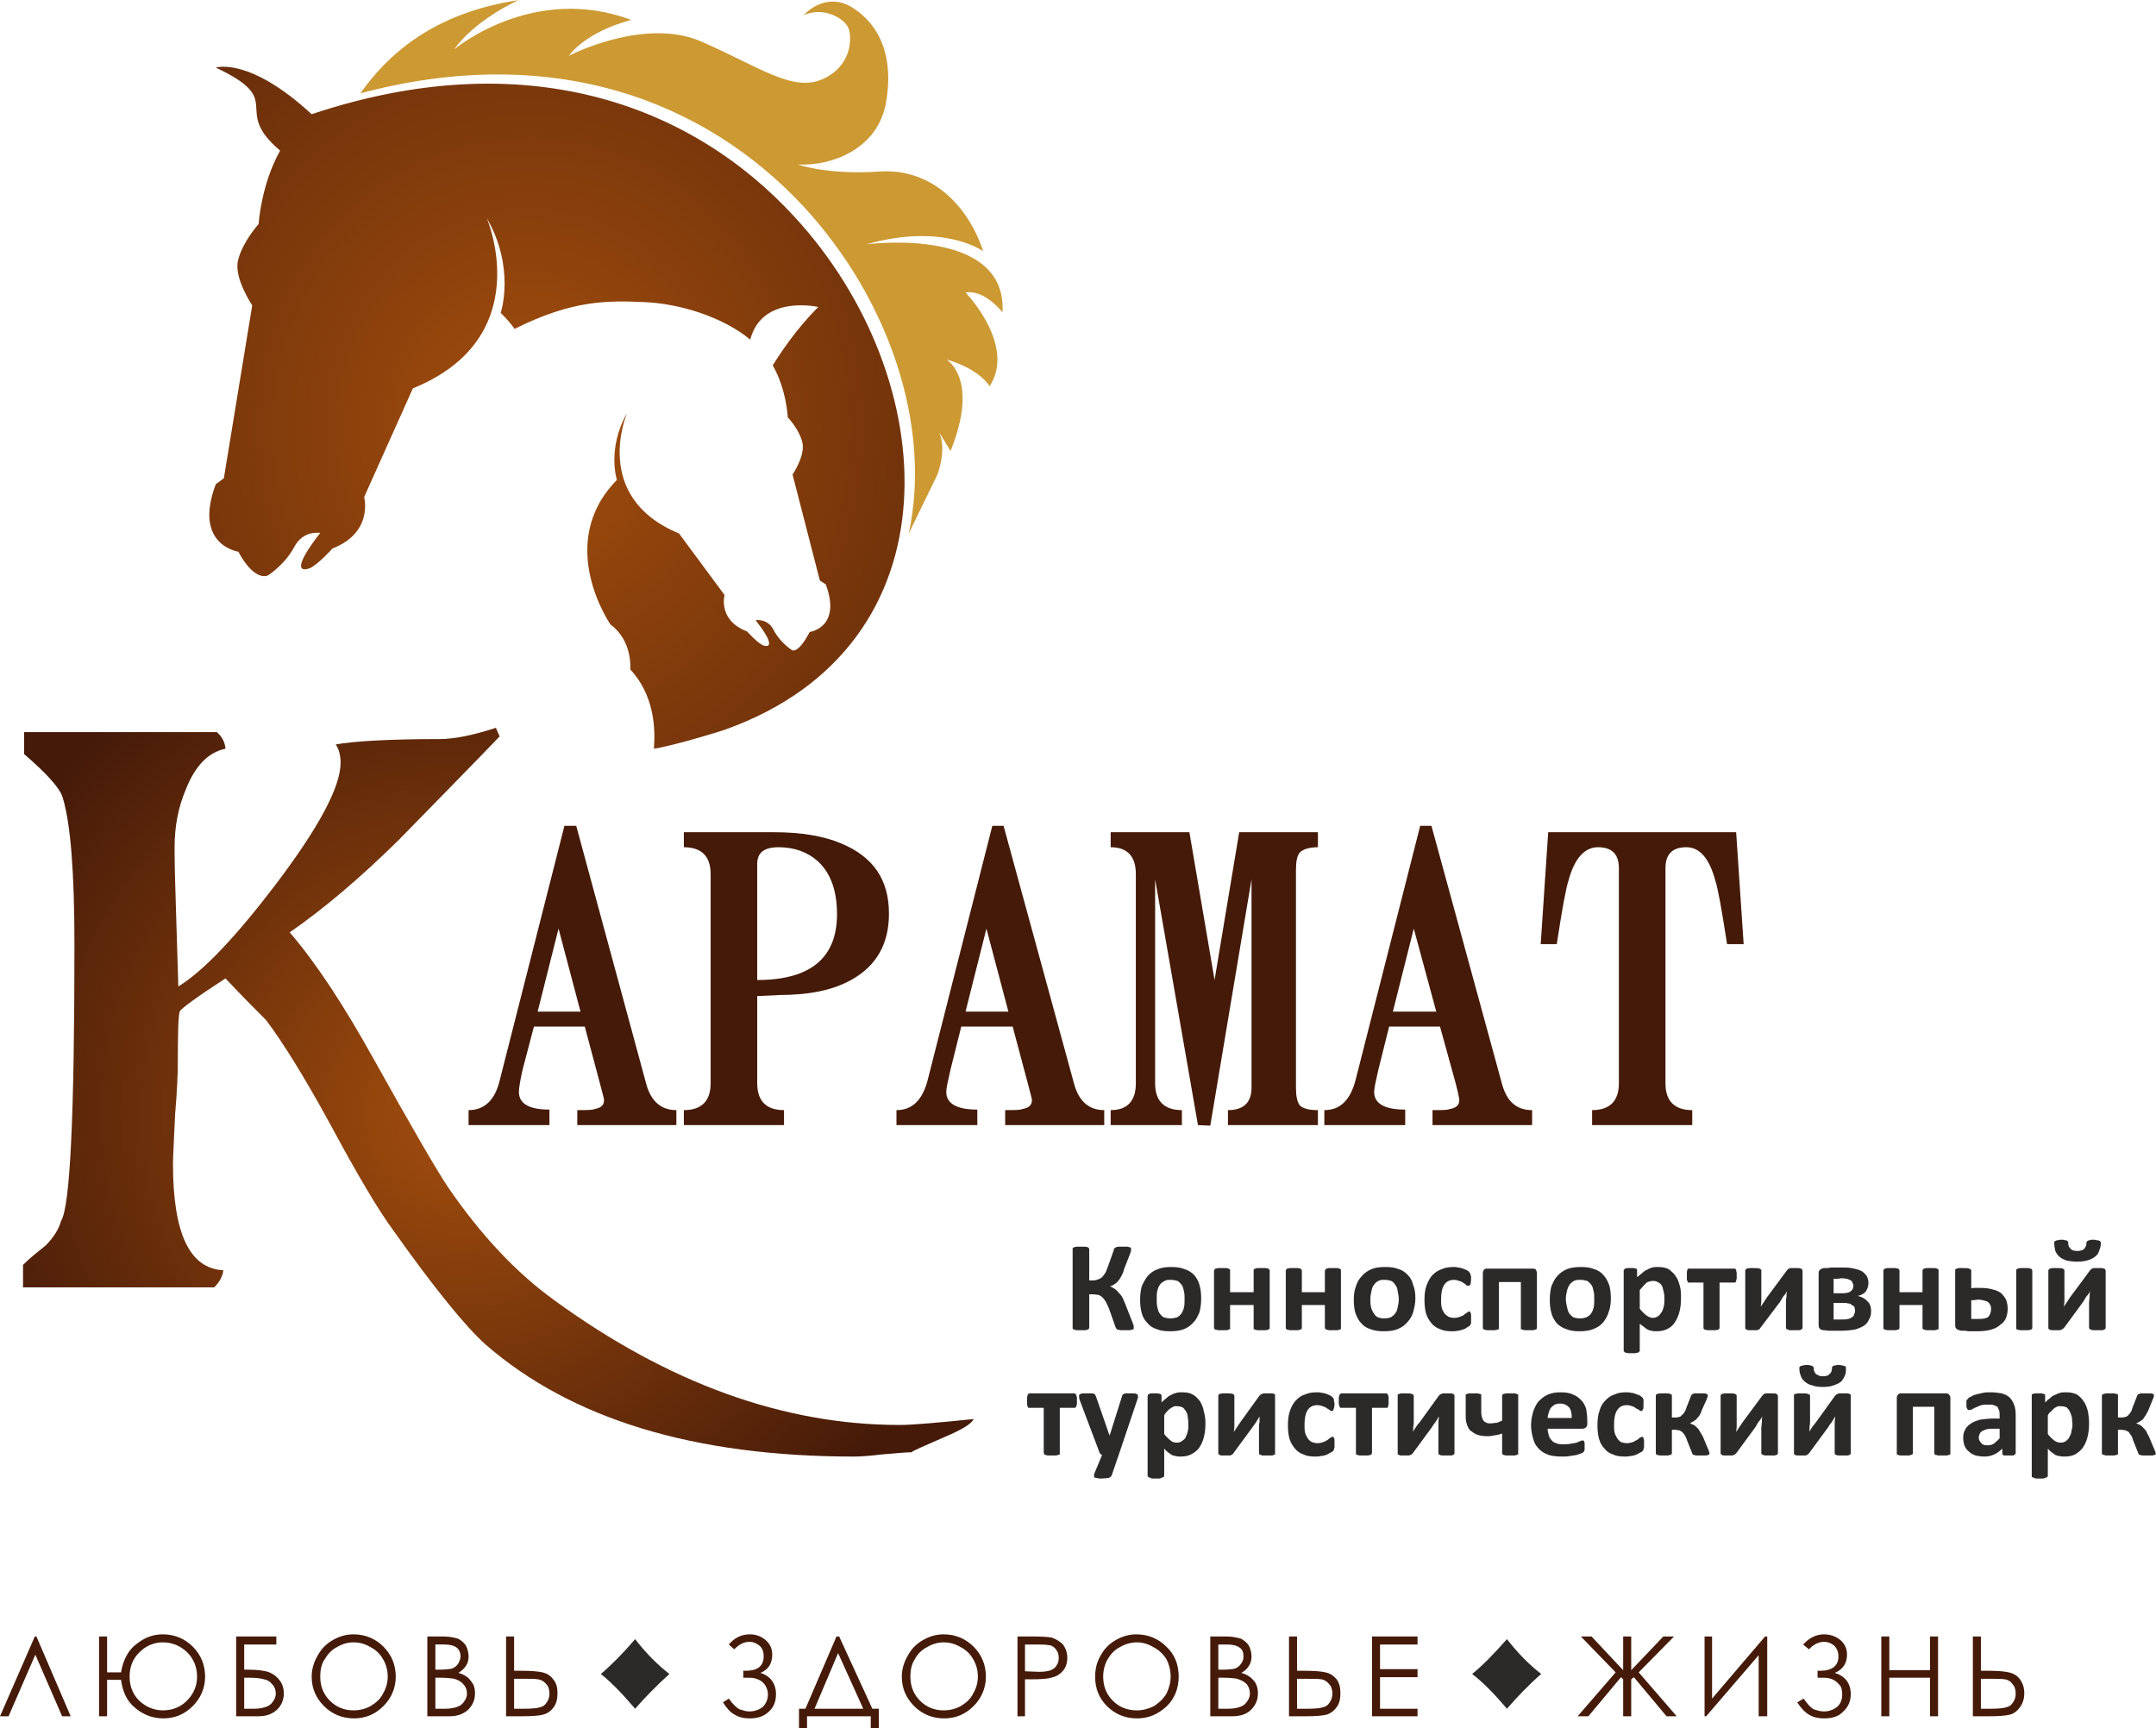 <?xml version="1.0" encoding="UTF-8"?> <svg xmlns="http://www.w3.org/2000/svg" xmlns:xlink="http://www.w3.org/1999/xlink" xml:space="preserve" width="65.305mm" height="52.354mm" version="1.1" style="shape-rendering:geometricPrecision; text-rendering:geometricPrecision; image-rendering:optimizeQuality; fill-rule:evenodd; clip-rule:evenodd" viewBox="0 0 4026 3227"> <defs> <style type="text/css"> .fil0 {fill:#2B2A29;fill-rule:nonzero} .fil5 {fill:#2B2A29;fill-rule:nonzero} .fil1 {fill:#451A09;fill-rule:nonzero} .fil4 {fill:#CC9933;fill-rule:nonzero} .fil2 {fill:url(#id0);fill-rule:nonzero} .fil3 {fill:url(#id1);fill-rule:nonzero} </style> <radialGradient id="id0" gradientUnits="userSpaceOnUse" gradientTransform="matrix(2.783 -1.426 1.426 2.783 -4498 -2484)" cx="859.584" cy="2080.35" r="314.935" fx="859.584" fy="2080.35"> <stop offset="0" style="stop-opacity:1; stop-color:#A34E0D"></stop> <stop offset="1" style="stop-opacity:1; stop-color:#451A09"></stop> </radialGradient> <radialGradient id="id1" gradientUnits="userSpaceOnUse" gradientTransform="matrix(5.357 -2.927 2.744 5.714 -6500 -876)" xlink:href="#id0" cx="988.219" cy="799.391" r="230.319" fx="988.219" fy="799.391"> </radialGradient> </defs> <g id="Слой_x0020_1">  <path class="fil0" d="M2011 2616c0,2 0,5 0,6 -1,2 -1,3 -1,4 -1,1 -1,2 -2,3 0,0 -1,0 -2,0l-27 0 0 84c0,1 0,2 0,3 -1,0 -2,1 -3,1 -1,0 -3,1 -4,1 -2,0 -5,0 -8,0 -3,0 -5,0 -7,0 -2,0 -3,-1 -5,-1 -1,0 -2,-1 -2,-1 0,-1 -1,-2 -1,-3l0 -84 -27 0c0,0 -1,0 -2,0 0,-1 -1,-2 -1,-3 -1,-1 -1,-2 -1,-4 0,-2 0,-4 0,-7 0,-2 0,-4 0,-6 0,-1 1,-3 1,-4 0,-1 1,-1 1,-2 1,0 2,-1 2,-1l84 0c1,0 2,1 2,1 1,1 1,1 2,2 0,1 0,3 1,4 0,2 0,4 0,7z"></path> <path id="1" class="fil0" d="M2089 2717l-13 38c-1,2 -3,4 -6,5 -3,0 -8,1 -14,1 -3,0 -6,0 -7,-1 -2,0 -4,0 -5,-1 -1,-1 -1,-1 -1,-2 0,-1 0,-2 0,-4l15 -36c-1,0 -2,-1 -3,-2 -1,-1 -2,-2 -2,-3l-37 -98c-1,-3 -1,-5 -1,-7 0,-1 0,-2 1,-3 1,-1 3,-1 5,-2 2,0 5,0 9,0 3,0 6,0 8,0 2,0 4,0 5,1 1,0 2,1 2,2 1,1 1,2 2,4l25 72 0 0 23 -73c1,-2 1,-4 2,-4 1,-1 2,-1 4,-2 2,0 5,0 9,0 4,0 6,0 9,0 2,1 4,1 5,2 1,1 1,2 1,4 0,1 0,3 -1,5l-35 104z"></path> <path id="2" class="fil0" d="M2251 2658c0,10 -1,18 -3,26 -2,8 -5,14 -9,20 -4,5 -9,9 -15,12 -6,3 -12,4 -20,4 -3,0 -6,0 -8,-1 -3,0 -5,-1 -8,-2 -2,-2 -5,-3 -7,-5 -2,-2 -5,-4 -7,-7l0 51c0,1 -1,1 -1,2 -1,1 -1,1 -3,1 -1,1 -2,1 -4,2 -2,0 -5,0 -8,0 -2,0 -5,0 -7,0 -2,-1 -3,-1 -4,-2 -2,0 -2,0 -3,-1 0,-1 -1,-1 -1,-2l0 -149c0,-1 1,-2 1,-3 0,0 1,-1 2,-1 1,0 2,-1 4,-1 2,0 4,0 6,0 3,0 5,0 6,0 2,0 3,1 4,1 1,0 2,1 2,1 1,1 1,2 1,3l0 12c3,-3 6,-6 9,-8 3,-3 6,-5 9,-6 3,-2 6,-3 10,-4 3,-1 7,-1 10,-1 8,0 15,1 20,4 6,3 10,8 14,13 3,5 6,12 7,19 2,7 3,14 3,22zm-32 3c0,-5 0,-9 -1,-14 0,-4 -1,-7 -3,-11 -2,-3 -4,-6 -7,-8 -2,-1 -6,-2 -10,-2 -2,0 -3,0 -5,0 -2,1 -4,2 -6,3 -2,2 -5,3 -7,6 -2,2 -4,4 -6,8l0 35c4,5 8,9 12,12 3,3 7,4 12,4 3,0 7,-1 9,-3 3,-2 6,-4 7,-7 2,-4 3,-7 4,-11 1,-4 1,-8 1,-12z"></path> <path id="3" class="fil0" d="M2381 2714c0,1 0,1 0,2 -1,0 -2,1 -3,1 -1,1 -2,1 -4,1 -2,0 -4,0 -7,0 -3,0 -6,0 -8,0 -2,0 -3,0 -4,-1 -2,0 -2,-1 -3,-1 -1,-1 -1,-1 -1,-2l0 -48c0,-3 0,-7 1,-10 0,-4 0,-7 0,-11 -2,3 -4,7 -6,10 -2,3 -4,6 -7,10l-36 49c0,1 -1,1 -2,2 0,0 -1,1 -2,1 -1,1 -2,1 -4,1 -1,0 -3,0 -6,0 -3,0 -5,0 -7,0 -2,0 -3,0 -4,-1 -1,0 -2,-1 -2,-1 -1,-1 -1,-2 -1,-2l0 -108c0,0 0,-1 1,-2 0,0 1,-1 2,-1 1,0 3,-1 5,-1 1,0 4,0 7,0 5,0 9,0 12,1 2,1 3,2 3,3l0 48c0,3 0,7 0,10 0,4 -1,7 -1,10 2,-3 4,-6 6,-9 2,-3 4,-6 6,-9l36 -50c1,0 2,-1 2,-2 1,0 2,-1 3,-1 1,-1 3,-1 4,-1 2,0 4,0 6,0 3,0 5,0 7,0 2,0 3,0 5,1 1,0 1,1 2,1 0,1 0,2 0,3l0 107z"></path> <path id="4" class="fil0" d="M2492 2696c0,2 0,4 0,6 0,1 0,2 -1,3 0,1 0,2 0,3 -1,0 -1,1 -2,2 -1,1 -3,2 -5,3 -2,1 -5,3 -8,4 -3,1 -6,2 -10,2 -3,1 -7,1 -10,1 -9,0 -16,-1 -22,-4 -6,-2 -12,-6 -16,-11 -4,-5 -8,-11 -10,-18 -2,-7 -3,-16 -3,-25 0,-11 1,-20 4,-28 3,-8 6,-14 11,-19 5,-5 10,-9 17,-11 7,-3 14,-4 22,-4 3,0 6,0 9,1 3,0 6,1 9,2 2,1 5,2 7,3 2,1 3,2 4,3 1,1 2,2 2,2 0,1 1,2 1,3 0,1 0,2 0,3 1,2 1,3 1,5 0,5 -1,8 -2,10 0,2 -1,3 -3,3 -1,0 -2,0 -4,-2 -2,-1 -3,-2 -5,-3 -2,-2 -5,-3 -8,-4 -3,-1 -6,-2 -10,-2 -8,0 -14,3 -18,9 -4,6 -6,15 -6,27 0,6 0,11 1,15 1,4 3,8 5,11 2,3 4,5 8,7 3,1 6,2 10,2 4,0 8,-1 11,-2 3,-1 6,-3 8,-4 2,-2 4,-3 5,-4 2,-1 3,-2 4,-2 1,0 2,0 2,1 1,0 1,1 1,2 1,1 1,2 1,4 0,2 0,4 0,6z"></path> <path id="5" class="fil0" d="M2593 2616c0,2 0,5 0,6 0,2 -1,3 -1,4 0,1 -1,2 -1,3 -1,0 -2,0 -2,0l-27 0 0 84c0,1 -1,2 -1,3 -1,0 -1,1 -2,1 -2,0 -3,1 -5,1 -2,0 -5,0 -7,0 -3,0 -6,0 -8,0 -2,0 -3,-1 -4,-1 -1,0 -2,-1 -3,-1 0,-1 0,-2 0,-3l0 -84 -27 0c-1,0 -2,0 -2,0 -1,-1 -1,-2 -2,-3 0,-1 0,-2 -1,-4 0,-2 0,-4 0,-7 0,-2 0,-4 0,-6 1,-1 1,-3 1,-4 1,-1 1,-1 2,-2 0,0 1,-1 2,-1l84 0c0,0 1,1 2,1 0,1 1,1 1,2 0,1 1,3 1,4 0,2 0,4 0,7z"></path> <path id="6" class="fil0" d="M2716 2714c0,1 0,1 -1,2 0,0 -1,1 -2,1 -1,1 -3,1 -4,1 -2,0 -5,0 -8,0 -3,0 -5,0 -7,0 -2,0 -3,0 -5,-1 -1,0 -2,-1 -2,-1 -1,-1 -1,-1 -1,-2l0 -48c0,-3 0,-7 0,-10 0,-4 1,-7 1,-11 -2,3 -4,7 -6,10 -2,3 -5,6 -7,10l-36 49c-1,1 -1,1 -2,2 -1,0 -1,1 -3,1 -1,1 -2,1 -3,1 -2,0 -4,0 -6,0 -3,0 -5,0 -7,0 -2,0 -3,0 -4,-1 -2,0 -2,-1 -3,-1 0,-1 0,-2 0,-2l0 -108c0,0 0,-1 0,-2 1,0 1,-1 3,-1 1,0 2,-1 4,-1 2,0 4,0 7,0 6,0 10,0 12,1 3,1 4,2 4,3l0 48c0,3 0,7 -1,10 0,4 0,7 -1,10 2,-3 4,-6 6,-9 2,-3 4,-6 7,-9l36 -50c1,0 1,-1 2,-2 1,0 2,-1 3,-1 1,-1 2,-1 4,-1 1,0 3,0 6,0 3,0 5,0 7,0 2,0 3,0 4,1 1,0 2,1 2,1 1,1 1,2 1,3l0 107z"></path> <path id="7" class="fil0" d="M2835 2713c0,1 0,2 0,3 -1,0 -2,1 -3,1 -1,0 -2,1 -4,1 -2,0 -5,0 -8,0 -3,0 -5,0 -7,0 -2,0 -4,-1 -5,-1 -1,0 -2,-1 -2,-1 -1,-1 -1,-2 -1,-3l0 -36c-4,1 -8,3 -12,3 -5,1 -10,2 -15,2 -8,0 -15,-1 -20,-3 -5,-2 -9,-5 -13,-8 -3,-4 -5,-8 -6,-12 -2,-5 -2,-11 -2,-18l0 -34c0,-1 0,-2 0,-3 1,0 1,-1 3,-1 1,0 2,-1 4,-1 2,0 5,0 7,0 3,0 6,0 8,0 2,0 3,1 4,1 2,0 2,1 3,1 0,1 0,2 0,3l0 29c0,6 1,10 2,12 0,2 2,4 3,6 1,1 3,2 5,3 2,1 5,1 7,1 4,0 8,-1 12,-1 3,-1 7,-3 10,-4l0 -46c0,-1 0,-2 1,-3 0,0 1,-1 2,-1 1,0 3,-1 5,-1 2,0 4,0 7,0 3,0 6,0 8,0 2,0 3,1 4,1 1,0 2,1 3,1 0,1 0,2 0,3l0 106z"></path> <path id="8" class="fil0" d="M2964 2657c0,4 0,6 -2,8 -2,2 -4,3 -7,3l-65 0c0,4 1,8 2,12 1,4 3,7 5,9 2,3 5,5 9,6 4,2 8,2 13,2 6,0 10,0 14,-1 4,-1 8,-1 11,-2 2,-1 5,-2 7,-3 2,-1 3,-1 4,-1 1,0 2,0 2,0 1,1 1,1 1,2 1,1 1,2 1,3 0,1 0,3 0,5 0,2 0,3 0,4 0,2 0,3 0,4 0,0 -1,1 -1,2 0,0 -1,1 -1,2 -1,0 -2,1 -4,2 -3,1 -6,2 -9,3 -4,1 -8,1 -13,2 -4,1 -9,1 -14,1 -10,0 -18,-1 -25,-3 -8,-3 -13,-6 -18,-11 -5,-5 -9,-11 -11,-19 -2,-7 -4,-16 -4,-26 0,-9 2,-18 4,-25 3,-8 6,-15 11,-20 5,-5 10,-9 17,-12 7,-3 15,-4 23,-4 9,0 17,1 23,4 6,2 11,6 16,11 4,4 7,10 9,16 1,7 2,14 2,21l0 5zm-29 -9c0,-8 -1,-15 -5,-20 -4,-4 -9,-7 -17,-7 -4,0 -7,1 -10,2 -3,2 -5,4 -7,6 -2,3 -3,5 -4,9 -1,3 -2,7 -2,10l45 0z"></path> <path id="9" class="fil0" d="M3070 2696c0,2 0,4 0,6 0,1 0,2 -1,3 0,1 0,2 0,3 -1,0 -1,1 -2,2 -1,1 -3,2 -5,3 -2,1 -5,3 -8,4 -3,1 -6,2 -10,2 -3,1 -7,1 -10,1 -9,0 -16,-1 -22,-4 -7,-2 -12,-6 -16,-11 -5,-5 -8,-11 -10,-18 -2,-7 -3,-16 -3,-25 0,-11 1,-20 4,-28 2,-8 6,-14 11,-19 5,-5 10,-9 17,-11 6,-3 14,-4 21,-4 4,0 7,0 10,1 3,0 6,1 8,2 3,1 6,2 8,3 2,1 3,2 4,3 1,1 2,2 2,2 0,1 1,2 1,3 0,1 0,2 0,3 0,2 0,3 0,5 0,5 0,8 -1,10 -1,2 -2,3 -3,3 -1,0 -3,0 -4,-2 -2,-1 -3,-2 -6,-3 -2,-2 -4,-3 -7,-4 -3,-1 -6,-2 -10,-2 -8,0 -14,3 -18,9 -4,6 -6,15 -6,27 0,6 0,11 1,15 1,4 3,8 5,11 2,3 4,5 7,7 3,1 7,2 11,2 4,0 8,-1 11,-2 3,-1 5,-3 8,-4 2,-2 4,-3 5,-4 2,-1 3,-2 4,-2 1,0 1,0 2,1 0,0 1,1 1,2 0,1 1,2 1,4 0,2 0,4 0,6z"></path> <path id="10" class="fil0" d="M3192 2715c0,0 0,1 0,1 -1,1 -2,1 -3,1 -1,1 -2,1 -4,1 -2,0 -5,0 -8,0 -3,0 -6,0 -8,0 -2,0 -4,0 -5,-1 -1,0 -2,0 -3,-1 0,0 -1,-1 -1,-2l-10 -25c-1,-4 -3,-7 -4,-9 -1,-2 -3,-4 -5,-6 -1,-1 -3,-2 -5,-3 -3,0 -5,-1 -8,-1l-6 0 0 44c0,1 0,1 -1,2 0,0 -1,1 -2,1 -2,0 -3,1 -5,1 -2,0 -4,0 -7,0 -3,0 -5,0 -7,0 -2,0 -4,-1 -5,-1 -1,0 -2,-1 -2,-1 -1,-1 -1,-1 -1,-2l0 -108c0,-1 0,-1 1,-2 0,0 1,-1 2,-1 1,0 3,-1 5,-1 2,0 4,0 7,0 3,0 5,0 7,0 2,0 3,1 5,1 1,0 2,1 2,1 1,1 1,1 1,2l0 41 6 0c3,0 5,0 7,-1 2,0 4,-1 5,-3 2,-1 3,-3 5,-5 1,-2 3,-5 4,-9l9 -23c0,0 1,-1 1,-2 1,0 1,-1 3,-1 1,-1 2,-1 4,-1 2,0 5,0 9,0 2,0 5,0 7,0 2,0 3,0 4,1 1,0 2,0 2,1 1,0 1,1 1,1 0,1 0,2 0,3 -1,1 -1,3 -2,5l-9 20c-1,4 -3,8 -5,11 -2,2 -4,5 -6,7 -2,1 -4,3 -6,4 -2,1 -4,2 -5,3l0 0c2,1 4,2 7,3 2,1 4,3 6,5 2,2 4,4 5,7 2,3 4,6 6,10l10 24c1,1 1,2 1,3 0,1 1,1 1,2 0,1 0,1 0,2 0,0 0,0 0,1z"></path> <path id="11" class="fil0" d="M3320 2714c0,1 -1,1 -1,2 0,0 -1,1 -2,1 -2,1 -3,1 -5,1 -2,0 -4,0 -7,0 -3,0 -5,0 -7,0 -2,0 -4,0 -5,-1 -1,0 -2,-1 -3,-1 0,-1 -1,-1 -1,-2l0 -48c0,-3 1,-7 1,-10 0,-4 0,-7 1,-11 -2,3 -4,7 -7,10 -2,3 -4,6 -6,10l-36 49c-1,1 -2,1 -2,2 -1,0 -2,1 -3,1 -1,1 -2,1 -4,1 -1,0 -3,0 -6,0 -2,0 -5,0 -7,0 -1,0 -3,0 -4,-1 -1,0 -2,-1 -2,-1 -1,-1 -1,-2 -1,-2l0 -108c0,0 0,-1 1,-2 0,0 1,-1 2,-1 1,0 3,-1 5,-1 2,0 4,0 7,0 6,0 10,0 12,1 2,1 3,2 3,3l0 48c0,3 0,7 0,10 0,4 -1,7 -1,10 2,-3 4,-6 6,-9 2,-3 4,-6 6,-9l37 -50c0,0 1,-1 2,-2 0,0 1,-1 2,-1 1,-1 3,-1 4,-1 2,0 4,0 6,0 3,0 6,0 7,0 2,0 4,0 5,1 1,0 2,1 2,1 0,1 1,2 1,3l0 107z"></path> <path id="12" class="fil0" d="M3456 2714c0,1 0,1 -1,2 0,0 -1,1 -2,1 -1,1 -3,1 -4,1 -2,0 -5,0 -8,0 -2,0 -5,0 -7,0 -2,0 -3,0 -5,-1 -1,0 -2,-1 -2,-1 -1,-1 -1,-1 -1,-2l0 -48c0,-3 0,-7 0,-10 0,-4 1,-7 1,-11 -2,3 -4,7 -6,10 -2,3 -5,6 -7,10l-36 49c-1,1 -1,1 -2,2 -1,0 -1,1 -2,1 -1,1 -3,1 -4,1 -2,0 -4,0 -6,0 -3,0 -5,0 -7,0 -2,0 -3,0 -4,-1 -1,0 -2,-1 -3,-1 0,-1 0,-2 0,-2l0 -108c0,0 0,-1 0,-2 1,0 2,-1 3,-1 1,0 2,-1 4,-1 2,0 5,0 7,0 6,0 10,0 12,1 3,1 4,2 4,3l0 48c0,3 0,7 -1,10 0,4 0,7 0,10 1,-3 3,-6 5,-9 2,-3 5,-6 7,-9l36 -50c1,0 1,-1 2,-2 1,0 2,-1 3,-1 1,-1 2,-1 4,-1 1,0 3,0 6,0 3,0 5,0 7,0 2,0 3,0 4,1 1,0 2,1 3,1 0,1 0,2 0,3l0 107zm-9 -159c0,5 0,10 -2,14 -2,4 -4,8 -7,11 -4,3 -8,5 -14,7 -5,2 -12,3 -20,3 -8,0 -15,-1 -20,-3 -6,-1 -10,-4 -14,-7 -3,-3 -6,-6 -7,-10 -2,-5 -3,-9 -3,-15 0,-1 0,-2 1,-3 0,0 1,-1 2,-1 1,-1 3,-1 4,-1 2,-1 4,-1 7,-1 3,0 5,0 7,1 1,0 2,0 3,1 1,0 2,1 2,2 1,0 1,1 1,2 0,3 0,5 1,6 1,2 2,4 3,5 2,1 4,2 6,3 2,1 4,1 7,1 3,0 5,0 7,-1 2,0 4,-1 5,-3 2,-1 3,-3 4,-5 0,-2 1,-4 1,-6 0,-1 0,-2 0,-2 1,-1 1,-2 2,-2 1,-1 2,-1 4,-1 1,-1 3,-1 6,-1 3,0 5,0 7,1 2,0 3,0 4,1 1,0 2,1 3,1 0,1 0,2 0,3z"></path> <path id="13" class="fil0" d="M3642 2713c0,1 0,2 0,3 -1,0 -2,1 -3,1 -1,0 -2,1 -4,1 -2,0 -5,0 -8,0 -3,0 -5,0 -7,0 -2,0 -3,-1 -5,-1 -1,0 -2,-1 -2,-1 -1,-1 -1,-2 -1,-3l0 -86 -40 0 0 86c0,1 0,2 -1,3 -1,0 -1,1 -3,1 -1,0 -2,1 -4,1 -2,0 -4,0 -7,0 -3,0 -6,0 -8,0 -2,0 -3,-1 -4,-1 -2,0 -2,-1 -3,-1 0,-1 0,-2 0,-3l0 -101c0,-3 0,-5 2,-7 1,-2 3,-3 6,-3l84 0c3,0 5,1 6,3 2,2 2,4 2,7l0 101z"></path> <path id="14" class="fil0" d="M3764 2714c0,1 -1,2 -2,2 0,1 -2,2 -3,2 -2,0 -5,0 -8,0 -4,0 -6,0 -8,0 -2,0 -3,-1 -3,-2 -1,0 -1,-1 -1,-2l0 -9c-5,5 -10,9 -15,11 -6,3 -12,4 -19,4 -6,0 -11,-1 -16,-2 -5,-2 -9,-4 -12,-7 -4,-3 -6,-6 -8,-10 -2,-5 -3,-10 -3,-16 0,-6 1,-11 4,-16 2,-4 6,-8 11,-11 4,-3 10,-5 17,-7 8,-1 16,-2 25,-2l11 0 0 -6c0,-4 0,-7 -1,-9 -1,-3 -2,-5 -3,-7 -2,-1 -4,-2 -7,-3 -2,-1 -5,-1 -9,-1 -5,0 -10,0 -14,1 -4,1 -7,3 -10,4 -3,1 -6,3 -8,4 -2,1 -3,1 -5,1 -1,0 -1,0 -2,0 -1,-1 -1,-2 -2,-3 0,-1 -1,-2 -1,-4 0,-1 0,-3 0,-5 0,-2 0,-4 0,-6 1,-1 2,-2 3,-3 1,-2 3,-3 6,-4 2,-2 6,-3 9,-4 4,-1 8,-2 13,-3 4,-1 9,-1 13,-1 9,0 16,1 22,2 6,2 11,4 15,8 3,3 6,8 8,13 2,5 3,12 3,19l0 72zm-30 -46l-12 0c-4,0 -9,0 -12,1 -3,1 -6,2 -8,3 -3,2 -4,3 -5,5 -1,3 -2,5 -2,7 0,5 2,8 5,11 2,3 6,4 11,4 5,0 9,-1 12,-3 4,-3 7,-6 11,-10l0 -18z"></path> <path id="15" class="fil0" d="M3901 2658c0,10 -1,18 -3,26 -2,8 -5,14 -9,20 -4,5 -9,9 -14,12 -6,3 -13,4 -20,4 -4,0 -6,0 -9,-1 -3,0 -5,-1 -8,-2 -2,-2 -4,-3 -7,-5 -2,-2 -5,-4 -7,-7l0 51c0,1 0,1 -1,2 0,1 -1,1 -2,1 -2,1 -3,1 -5,2 -2,0 -4,0 -7,0 -3,0 -6,0 -8,0 -1,-1 -3,-1 -4,-2 -1,0 -2,0 -3,-1 0,-1 0,-1 0,-2l0 -149c0,-1 0,-2 0,-3 1,0 1,-1 2,-1 1,0 3,-1 4,-1 2,0 4,0 6,0 3,0 5,0 6,0 2,0 3,1 4,1 1,0 2,1 3,1 0,1 0,2 0,3l0 12c3,-3 6,-6 9,-8 3,-3 6,-5 9,-6 4,-2 7,-3 10,-4 3,-1 7,-1 11,-1 7,0 14,1 20,4 5,3 10,8 13,13 4,5 6,12 8,19 1,7 2,14 2,22zm-31 3c0,-5 -1,-9 -1,-14 -1,-4 -2,-7 -4,-11 -1,-3 -4,-6 -6,-8 -3,-1 -6,-2 -10,-2 -2,0 -4,0 -6,0 -2,1 -4,2 -6,3 -2,2 -4,3 -6,6 -3,2 -5,4 -7,8l0 35c4,5 8,9 12,12 4,3 8,4 12,4 4,0 7,-1 10,-3 2,-2 5,-4 6,-7 2,-4 4,-7 4,-11 1,-4 2,-8 2,-12z"></path> <path id="16" class="fil0" d="M4026 2715c0,0 -1,1 -1,1 -1,1 -1,1 -2,1 -2,1 -3,1 -5,1 -2,0 -4,0 -7,0 -4,0 -6,0 -9,0 -2,0 -3,0 -5,-1 -1,0 -2,0 -3,-1 0,0 -1,-1 -1,-2l-10 -25c-1,-4 -2,-7 -4,-9 -1,-2 -3,-4 -4,-6 -2,-1 -4,-2 -6,-3 -2,0 -5,-1 -7,-1l-7 0 0 44c0,1 0,1 0,2 -1,0 -2,1 -3,1 -1,0 -3,1 -5,1 -2,0 -4,0 -7,0 -2,0 -5,0 -7,0 -2,0 -3,-1 -4,-1 -2,0 -2,-1 -3,-1 -1,-1 -1,-1 -1,-2l0 -108c0,-1 0,-1 1,-2 1,0 1,-1 3,-1 1,0 2,-1 4,-1 2,0 5,0 7,0 3,0 5,0 7,0 2,0 4,1 5,1 1,0 2,1 3,1 0,1 0,1 0,2l0 41 6 0c3,0 5,0 7,-1 2,0 4,-1 6,-3 1,-1 3,-3 4,-5 2,-2 3,-5 4,-9l9 -23c0,0 1,-1 1,-2 1,0 2,-1 3,-1 1,-1 3,-1 5,-1 2,0 4,0 8,0 3,0 5,0 7,0 2,0 3,0 5,1 1,0 1,0 2,1 0,0 0,1 0,1 0,1 0,2 0,3 0,1 -1,3 -2,5l-8 20c-2,4 -4,8 -6,11 -2,2 -3,5 -5,7 -2,1 -4,3 -6,4 -2,1 -4,2 -6,3l0 0c2,1 5,2 7,3 2,1 4,3 6,5 2,2 4,4 6,7 1,3 3,6 5,10l10 24c1,1 1,2 1,3 1,1 1,1 1,2 0,1 0,1 0,2 1,0 1,0 1,1z"></path> <path class="fil0" d="M2117 2479c0,1 0,2 0,3 -1,0 -2,1 -3,1 -1,0 -3,1 -5,1 -2,0 -5,0 -8,0 -3,0 -6,0 -8,0 -2,0 -4,-1 -5,-1 -2,0 -3,-1 -3,-2 -1,0 -1,-1 -2,-3l-12 -34c-2,-5 -4,-9 -6,-13 -2,-3 -4,-6 -6,-8 -2,-2 -5,-4 -8,-5 -3,0 -6,-1 -10,-1l-7 0 0 62c0,1 0,2 -1,2 0,1 -1,2 -2,2 -1,0 -3,1 -5,1 -2,0 -5,0 -8,0 -3,0 -5,0 -7,0 -2,0 -4,-1 -5,-1 -1,0 -2,-1 -3,-2 0,0 0,-1 0,-2l0 -146c0,-1 0,-2 0,-2 1,-1 2,-2 3,-2 1,0 3,-1 5,-1 2,0 4,0 7,0 3,0 6,0 8,0 2,0 4,1 5,1 1,0 2,1 2,2 1,0 1,1 1,2l0 58 7 0c4,0 7,-1 10,-2 2,-1 5,-2 7,-4 2,-2 4,-5 6,-8 2,-3 3,-8 5,-12l11 -31c0,-1 0,-2 1,-3 1,-1 2,-1 3,-2 1,0 3,-1 5,-1 2,0 4,0 8,0 3,0 6,0 7,0 3,0 4,1 5,1 1,0 2,1 3,1 0,1 0,2 0,3 0,1 0,2 0,3 -1,2 -1,4 -2,6l-11 28c-1,5 -3,9 -5,13 -2,4 -4,7 -6,9 -2,3 -5,5 -7,6 -2,2 -5,3 -8,4l0 0c3,2 6,3 9,5 2,2 5,4 7,7 2,2 5,5 7,9 2,4 4,9 6,14l13 33c1,3 2,5 2,6 0,2 0,3 0,3z"></path> <path id="1" class="fil0" d="M2243 2425c0,9 -1,17 -3,25 -3,7 -6,14 -11,19 -5,6 -11,10 -18,13 -8,3 -16,4 -26,4 -10,0 -18,-1 -25,-4 -7,-2 -13,-6 -17,-11 -5,-5 -9,-11 -11,-19 -2,-7 -3,-15 -3,-25 0,-9 1,-17 3,-25 3,-7 7,-14 11,-19 5,-6 11,-10 19,-13 7,-3 16,-4 25,-4 10,0 18,1 25,4 7,2 13,6 18,11 4,5 8,11 10,19 2,7 3,15 3,25zm-31 1c0,-5 0,-10 -1,-14 -1,-5 -2,-9 -4,-12 -2,-3 -5,-6 -8,-8 -3,-1 -8,-2 -13,-2 -4,0 -8,0 -11,2 -4,2 -7,4 -9,7 -2,3 -4,7 -5,12 -1,4 -1,9 -1,15 0,5 0,10 1,14 1,5 2,9 4,12 2,3 5,6 8,8 4,1 8,2 13,2 4,0 8,-1 12,-2 3,-2 6,-4 8,-7 2,-3 4,-7 5,-12 1,-4 1,-9 1,-15z"></path> <path id="2" class="fil0" d="M2371 2480c0,0 0,1 -1,2 0,0 -1,1 -2,1 -1,0 -3,1 -5,1 -2,0 -4,0 -7,0 -3,0 -6,0 -8,0 -2,0 -3,-1 -4,-1 -1,0 -2,-1 -3,-1 0,-1 0,-2 0,-2l0 -43 -44 0 0 43c0,0 0,1 0,2 -1,0 -2,1 -3,1 -1,0 -2,1 -4,1 -2,0 -5,0 -8,0 -3,0 -5,0 -7,0 -2,0 -3,-1 -5,-1 -1,0 -2,-1 -2,-1 0,-1 -1,-2 -1,-2l0 -107c0,-1 1,-2 1,-2 0,-1 1,-2 2,-2 2,0 3,-1 5,-1 2,0 4,0 7,0 3,0 6,0 8,0 2,0 3,1 4,1 1,0 2,1 3,2 0,0 0,1 0,2l0 40 44 0 0 -40c0,-1 0,-2 0,-2 1,-1 2,-2 3,-2 1,0 2,-1 4,-1 2,0 5,0 8,0 3,0 5,0 7,0 2,0 4,1 5,1 1,0 2,1 2,2 1,0 1,1 1,2l0 107z"></path> <path id="3" class="fil0" d="M2504 2480c0,0 0,1 0,2 -1,0 -2,1 -3,1 -1,0 -2,1 -4,1 -2,0 -5,0 -8,0 -2,0 -5,0 -7,0 -2,0 -3,-1 -5,-1 -1,0 -1,-1 -2,-1 0,-1 -1,-2 -1,-2l0 -43 -43 0 0 43c0,0 0,1 -1,2 0,0 -1,1 -2,1 -1,0 -3,1 -5,1 -2,0 -4,0 -7,0 -3,0 -5,0 -7,0 -2,0 -4,-1 -5,-1 -1,0 -2,-1 -2,-1 -1,-1 -1,-2 -1,-2l0 -107c0,-1 0,-2 1,-2 0,-1 1,-2 2,-2 1,0 3,-1 5,-1 2,0 4,0 7,0 3,0 5,0 7,0 2,0 4,1 5,1 1,0 2,1 2,2 1,0 1,1 1,2l0 40 43 0 0 -40c0,-1 1,-2 1,-2 1,-1 1,-2 2,-2 2,0 3,-1 5,-1 2,0 5,0 7,0 3,0 6,0 8,0 2,0 3,1 4,1 1,0 2,1 3,2 0,0 0,1 0,2l0 107z"></path> <path id="4" class="fil0" d="M2643 2425c0,9 -2,17 -4,25 -2,7 -6,14 -11,19 -5,6 -11,10 -18,13 -8,3 -16,4 -26,4 -9,0 -18,-1 -25,-4 -7,-2 -13,-6 -17,-11 -5,-5 -8,-11 -11,-19 -2,-7 -3,-15 -3,-25 0,-9 1,-17 4,-25 2,-7 6,-14 11,-19 5,-6 11,-10 18,-13 7,-3 16,-4 26,-4 9,0 18,1 25,4 7,2 12,6 17,11 5,5 8,11 10,19 3,7 4,15 4,25zm-31 1c0,-5 -1,-10 -2,-14 0,-5 -2,-9 -4,-12 -2,-3 -4,-6 -8,-8 -3,-1 -7,-2 -12,-2 -5,0 -9,0 -12,2 -4,2 -6,4 -8,7 -3,3 -4,7 -5,12 -1,4 -2,9 -2,15 0,5 0,10 1,14 1,5 3,9 5,12 2,3 4,6 8,8 3,1 7,2 12,2 5,0 9,-1 12,-2 3,-2 6,-4 8,-7 3,-3 4,-7 5,-12 1,-4 2,-9 2,-15z"></path> <path id="5" class="fil0" d="M2747 2462c0,3 0,4 0,6 0,1 0,2 0,3 -1,1 -1,2 -1,3 0,0 -1,1 -2,2 -1,1 -3,2 -5,3 -2,2 -5,3 -8,4 -3,1 -6,2 -9,2 -4,1 -7,1 -11,1 -8,0 -16,-1 -22,-4 -6,-2 -12,-6 -16,-11 -4,-5 -8,-11 -10,-18 -2,-7 -3,-16 -3,-25 0,-11 1,-20 4,-28 3,-7 6,-14 11,-19 5,-5 11,-9 17,-11 7,-3 14,-4 22,-4 3,0 6,0 9,1 3,0 6,1 9,2 2,1 5,2 7,3 2,1 4,2 4,3 1,1 2,2 2,3 1,0 1,1 1,2 0,1 0,2 1,3 0,2 0,4 0,6 0,4 -1,7 -1,9 -1,2 -2,3 -4,3 -1,0 -2,0 -4,-1 -1,-2 -3,-3 -5,-4 -2,-2 -5,-3 -8,-4 -3,-1 -6,-2 -10,-2 -8,0 -14,3 -18,9 -4,6 -6,15 -6,27 0,6 0,11 1,15 1,5 3,8 5,11 2,3 5,5 8,7 3,1 6,2 10,2 5,0 8,-1 11,-2 3,-1 6,-2 8,-4 2,-2 4,-3 6,-4 1,-1 2,-2 3,-2 1,0 2,0 2,1 1,0 1,1 1,2 1,1 1,2 1,4 0,2 0,4 0,6z"></path> <path id="6" class="fil0" d="M2870 2480c0,0 0,1 -1,2 0,0 -1,1 -2,1 -1,0 -3,1 -5,1 -2,0 -4,0 -7,0 -3,0 -5,0 -7,0 -2,0 -4,-1 -5,-1 -1,0 -2,-1 -3,-1 0,-1 0,-2 0,-2l0 -86 -41 0 0 86c0,0 0,1 0,2 -1,0 -2,1 -3,1 -1,0 -3,1 -5,1 -1,0 -4,0 -7,0 -3,0 -5,0 -7,0 -2,0 -4,-1 -5,-1 -1,0 -2,-1 -2,-1 -1,-1 -1,-2 -1,-2l0 -102c0,-3 1,-5 2,-7 2,-2 4,-2 7,-2l84 0c2,0 5,0 6,2 1,2 2,4 2,7l0 102z"></path> <path id="7" class="fil0" d="M3008 2425c0,9 -1,17 -4,25 -2,7 -6,14 -10,19 -5,6 -11,10 -19,13 -7,3 -16,4 -26,4 -9,0 -17,-1 -24,-4 -7,-2 -13,-6 -18,-11 -4,-5 -8,-11 -10,-19 -2,-7 -3,-15 -3,-25 0,-9 1,-17 3,-25 3,-7 6,-14 11,-19 5,-6 11,-10 18,-13 8,-3 16,-4 26,-4 10,0 18,1 25,4 7,2 13,6 17,11 5,5 8,11 11,19 2,7 3,15 3,25zm-31 1c0,-5 0,-10 -1,-14 -1,-5 -2,-9 -4,-12 -2,-3 -5,-6 -8,-8 -4,-1 -8,-2 -13,-2 -4,0 -8,0 -12,2 -3,2 -6,4 -8,7 -2,3 -4,7 -5,12 -1,4 -2,9 -2,15 0,5 1,10 2,14 1,5 2,9 4,12 2,3 5,6 8,8 3,1 8,2 13,2 4,0 8,-1 11,-2 4,-2 7,-4 9,-7 2,-3 4,-7 5,-12 1,-4 1,-9 1,-15z"></path> <path id="8" class="fil0" d="M3139 2425c0,9 -1,18 -3,25 -2,8 -5,14 -9,20 -3,5 -8,9 -14,12 -6,3 -13,4 -20,4 -3,0 -6,0 -9,-1 -2,0 -5,-1 -7,-2 -3,-2 -5,-3 -7,-5 -3,-2 -5,-4 -8,-6l0 50c0,1 0,1 -1,2 0,1 -1,1 -2,2 -1,0 -3,0 -5,1 -2,0 -4,0 -7,0 -3,0 -5,0 -7,0 -2,-1 -4,-1 -5,-1 -1,-1 -2,-1 -2,-2 -1,-1 -1,-1 -1,-2l0 -149c0,-1 0,-2 1,-2 0,-1 1,-2 2,-2 1,0 2,-1 4,-1 1,0 3,0 6,0 2,0 4,0 6,0 1,0 3,1 4,1 1,0 1,1 2,2 0,0 0,1 0,2l0 12c4,-3 7,-6 10,-8 3,-3 6,-5 9,-6 3,-2 6,-3 9,-4 4,-1 7,-1 11,-1 8,0 14,1 20,4 5,4 10,8 13,13 4,5 6,12 8,19 2,7 2,14 2,23zm-31 2c0,-5 0,-9 -1,-13 -1,-5 -2,-8 -3,-12 -2,-3 -4,-6 -7,-7 -3,-2 -6,-3 -10,-3 -2,0 -4,0 -6,1 -2,0 -4,1 -6,2 -2,2 -4,4 -6,6 -2,2 -4,5 -7,8l0 35c4,5 8,9 12,12 4,3 8,5 12,5 4,0 7,-1 10,-3 3,-2 5,-5 7,-8 2,-3 3,-7 4,-11 1,-4 1,-8 1,-12z"></path> <path id="9" class="fil0" d="M3243 2382c0,2 0,5 0,6 -1,2 -1,4 -1,5 -1,1 -1,1 -2,2 -1,0 -1,0 -2,0l-27 0 0 85c0,0 0,1 -1,2 0,0 -1,1 -2,1 -1,0 -3,1 -5,1 -2,0 -4,0 -7,0 -3,0 -5,0 -7,0 -2,0 -4,-1 -5,-1 -1,0 -2,-1 -2,-1 -1,-1 -1,-2 -1,-2l0 -85 -27 0c0,0 -1,0 -2,0 0,-1 -1,-2 -1,-3 -1,-1 -1,-2 -1,-4 0,-2 0,-4 0,-7 0,-2 0,-4 0,-6 0,-1 1,-3 1,-4 0,-1 1,-1 1,-2 1,0 2,0 2,0l84 0c1,0 1,0 2,0 1,1 1,1 2,2 0,1 0,3 1,5 0,1 0,3 0,6z"></path> <path id="10" class="fil0" d="M3366 2480c0,1 -1,1 -1,2 -1,0 -1,1 -2,1 -2,1 -3,1 -5,1 -2,0 -4,0 -7,0 -3,0 -5,0 -7,0 -2,0 -4,0 -5,-1 -1,0 -2,-1 -3,-1 0,-1 -1,-1 -1,-2l0 -48c0,-3 0,-7 1,-10 0,-4 0,-7 1,-11 -2,4 -4,7 -7,10 -2,3 -4,7 -6,10l-37 49c0,1 -1,1 -2,2 0,1 -1,1 -2,1 -1,1 -2,1 -4,1 -1,0 -3,0 -6,0 -3,0 -5,0 -7,0 -1,0 -3,0 -4,-1 -1,0 -2,-1 -2,-1 -1,-1 -1,-1 -1,-2l0 -108c0,0 0,-1 1,-1 0,-1 1,-2 2,-2 1,0 3,-1 5,-1 2,0 4,0 7,0 6,0 9,0 12,1 2,1 3,2 3,3l0 48c0,3 0,7 0,10 0,4 -1,7 -1,10 2,-3 4,-6 6,-9 2,-3 4,-6 6,-9l37 -50c0,0 1,-1 2,-2 0,0 1,-1 2,-1 1,-1 3,-1 4,-1 2,0 4,0 6,0 3,0 5,0 7,0 2,0 4,1 5,1 1,0 2,1 2,1 0,1 1,2 1,3l0 107z"></path> <path id="11" class="fil0" d="M3494 2448c0,6 -1,12 -4,16 -2,5 -5,9 -10,12 -5,3 -10,5 -17,7 -7,1 -16,2 -25,2 -3,0 -6,0 -9,0 -2,0 -5,0 -7,0 -3,0 -5,0 -8,0 -2,0 -5,-1 -8,-1 -4,0 -6,-1 -8,-3 -2,-2 -2,-5 -2,-9l0 -92c0,-4 0,-7 2,-8 1,-2 4,-3 7,-4 2,0 4,0 7,0 2,0 5,-1 8,-1 3,0 6,0 10,0 3,0 6,0 10,0 8,0 15,0 22,2 6,1 11,3 15,5 4,3 7,6 9,9 2,4 3,8 3,13 0,6 -2,11 -5,16 -4,4 -9,7 -15,8 8,2 14,5 18,10 5,4 7,11 7,18zm-33 -47c0,-2 -1,-4 -2,-6 0,-1 -1,-3 -3,-4 -2,-1 -4,-2 -7,-3 -2,0 -6,-1 -10,-1 -3,0 -6,1 -8,1 -3,0 -5,0 -7,0l0 27 16 0c7,0 12,-1 15,-3 4,-3 6,-6 6,-11zm3 47c0,-3 -1,-5 -1,-7 -1,-2 -3,-3 -5,-4 -2,-2 -4,-3 -7,-3 -3,-1 -7,-1 -12,-1l-15 0 0 31c1,0 2,0 4,0 1,0 3,0 4,0 1,0 3,0 4,0 2,0 3,0 4,0 4,0 8,0 11,-1 3,0 5,-2 7,-3 2,-1 4,-3 4,-5 1,-2 2,-4 2,-7z"></path> <path id="12" class="fil0" d="M3620 2480c0,0 0,1 0,2 -1,0 -2,1 -3,1 -1,0 -2,1 -4,1 -2,0 -5,0 -8,0 -3,0 -5,0 -7,0 -2,0 -4,-1 -5,-1 -1,0 -2,-1 -2,-1 -1,-1 -1,-2 -1,-2l0 -43 -43 0 0 43c0,0 0,1 -1,2 0,0 -1,1 -2,1 -1,0 -3,1 -5,1 -2,0 -4,0 -7,0 -3,0 -5,0 -7,0 -2,0 -4,-1 -5,-1 -1,0 -2,-1 -2,-1 -1,-1 -1,-2 -1,-2l0 -107c0,-1 0,-2 1,-2 0,-1 1,-2 2,-2 1,0 3,-1 5,-1 2,0 4,0 7,0 3,0 5,0 7,0 2,0 4,1 5,1 1,0 2,1 2,2 1,0 1,1 1,2l0 40 43 0 0 -40c0,-1 0,-2 1,-2 0,-1 1,-2 2,-2 1,0 3,-1 5,-1 2,0 4,0 7,0 3,0 6,0 8,0 2,0 3,1 4,1 1,0 2,1 3,2 0,0 0,1 0,2l0 107z"></path> <path id="13" class="fil0" d="M3795 2480c0,0 0,1 -1,2 0,0 -1,1 -2,1 -1,0 -3,1 -5,1 -2,0 -4,0 -7,0 -3,0 -6,0 -8,0 -1,0 -3,-1 -4,-1 -1,0 -2,-1 -3,-1 0,-1 0,-2 0,-2l0 -107c0,-1 0,-2 0,-2 1,-1 2,-2 3,-2 1,0 3,-1 4,-1 2,0 5,0 8,0 3,0 5,0 7,0 2,0 4,1 5,1 1,0 2,1 2,2 1,0 1,1 1,2l0 107zm-114 -74c2,-1 5,-1 8,-1 3,0 6,0 9,0 9,0 17,1 23,3 6,1 12,4 16,7 4,4 7,8 9,12 2,5 3,11 3,17 0,6 -1,12 -3,17 -2,5 -6,10 -11,13 -4,4 -10,7 -17,9 -7,2 -16,3 -26,3 -3,0 -5,0 -8,0 -3,0 -5,0 -8,0 -2,0 -5,-1 -7,-1 -3,0 -5,0 -7,0 -4,-1 -7,-2 -9,-4 -2,-2 -2,-5 -2,-9l0 -99c0,-1 0,-2 0,-2 1,-1 2,-2 3,-2 1,0 2,-1 4,-1 2,0 4,0 7,0 6,0 10,0 12,1 3,1 4,2 4,4l0 33zm37 39c0,-3 0,-5 -1,-7 -1,-2 -2,-4 -4,-6 -2,-1 -4,-3 -7,-3 -3,-1 -7,-2 -11,-2 -3,0 -6,0 -8,1 -2,0 -4,0 -6,0l0 35c2,0 4,0 7,0 2,0 4,0 7,0 8,0 14,-1 18,-4 3,-4 5,-8 5,-14z"></path> <path id="14" class="fil0" d="M3932 2480c0,1 -1,1 -1,2 -1,0 -1,1 -2,1 -2,1 -3,1 -5,1 -2,0 -4,0 -7,0 -3,0 -5,0 -7,0 -2,0 -4,0 -5,-1 -1,0 -2,-1 -3,-1 0,-1 -1,-1 -1,-2l0 -48c0,-3 1,-7 1,-10 0,-4 0,-7 1,-11 -2,4 -4,7 -7,10 -2,3 -4,7 -6,10l-36 49c-1,1 -2,1 -3,2 0,1 -1,1 -2,1 -1,1 -2,1 -4,1 -1,0 -3,0 -6,0 -2,0 -5,0 -7,0 -1,0 -3,0 -4,-1 -1,0 -2,-1 -2,-1 -1,-1 -1,-1 -1,-2l0 -108c0,0 0,-1 1,-1 0,-1 1,-2 2,-2 1,0 3,-1 5,-1 2,0 4,0 7,0 6,0 10,0 12,1 2,1 3,2 3,3l0 48c0,3 0,7 0,10 0,4 -1,7 -1,10 2,-3 4,-6 6,-9 2,-3 4,-6 6,-9l37 -50c0,0 1,-1 2,-2 0,0 1,-1 2,-1 1,-1 3,-1 4,-1 2,0 4,0 6,0 3,0 6,0 7,0 2,0 4,1 5,1 1,0 2,1 2,1 0,1 1,2 1,3l0 107zm-9 -159c0,5 -1,10 -3,14 -1,4 -3,8 -7,11 -3,3 -8,5 -13,7 -6,2 -13,3 -21,3 -8,0 -14,-1 -20,-2 -5,-2 -10,-4 -13,-7 -4,-3 -6,-7 -8,-11 -1,-5 -2,-9 -2,-15 0,-1 0,-2 0,-2 1,-1 2,-2 3,-2 1,-1 2,-1 4,-1 2,-1 4,-1 7,-1 2,0 4,0 6,1 2,0 3,0 4,1 1,0 1,1 2,2 0,1 0,1 0,2 0,3 1,5 1,6 1,2 2,4 4,5 1,2 3,3 5,3 2,1 5,1 7,1 3,0 5,0 7,-1 2,0 4,-1 6,-3 1,-1 2,-3 3,-5 1,-1 1,-4 1,-6 0,-1 0,-2 1,-2 0,-1 1,-2 2,-2 1,-1 2,-1 3,-1 2,-1 4,-1 6,-1 3,0 5,0 7,1 2,0 4,0 5,1 1,0 2,1 2,2 1,0 1,1 1,2z"></path> </g> <g id="Слой_x0020_1_0">  <path class="fil1" d="M997 1917l-21 80c-5,22 -7,35 -7,42 0,22 19,33 57,33l0 29 -151 0 0 -28c29,0 49,-18 58,-55l121 -476 22 0 131 483c9,32 28,48 56,48l0 28 -185 0 0 -28c17,0 28,0 32,-2 12,-2 18,-7 18,-17 0,-2 -3,-13 -8,-32l-28 -105 -95 0zm87 -28l-41 -155 -39 155 80 0zm330 -59c99,0 149,-41 149,-123 0,-44 -12,-77 -36,-99 -19,-17 -44,-26 -73,-26 -27,0 -40,10 -40,31l0 217zm246 -124c0,56 -23,97 -69,123 -35,20 -80,29 -136,29 2,0 -12,1 -41,2l0 163c0,33 17,50 50,50l0 28 -187 0 0 -28c33,0 50,-17 50,-50l0 -391c0,-33 -17,-50 -50,-50l0 -28 169 0c50,0 92,7 125,21 60,25 89,68 89,131zm135 211l-20 80c-5,22 -8,35 -8,42 0,22 20,33 58,33l0 29 -151 0 0 -28c29,0 48,-18 58,-55l121 -476 21 0 132 483c9,32 28,48 56,48l0 28 -185 0 0 -28c17,0 27,0 32,-2 12,-2 18,-7 18,-17 0,-2 -3,-13 -8,-32l-28 -105 -96 0zm88 -28l-41 -155 -39 155 80 0zm578 212l-168 0 0 -28c29,0 44,-14 44,-42l0 -389 -77 460 -23 -1 -80 -459 0 381c0,33 17,50 50,50l0 28 -133 0 0 -28c31,0 47,-17 47,-50l0 -391c0,-33 -16,-50 -47,-50l0 -28 147 0 47 276 46 -276 147 0 0 28c-17,0 -28,4 -34,10 -5,6 -7,17 -7,33l0 406c0,15 2,26 7,33 6,6 17,9 34,9l0 28zm133 -184l-20 80c-5,22 -8,35 -8,42 0,22 20,33 58,33l0 29 -151 0 0 -28c29,0 48,-18 58,-55l121 -476 21 0 132 483c9,32 27,48 56,48l0 28 -186 0 0 -28c18,0 28,0 32,-2 12,-2 18,-7 18,-17 0,-2 -2,-13 -7,-32l-29 -105 -95 0zm88 -28l-42 -155 -39 155 81 0zm574 -126l-31 0c-10,-65 -17,-104 -22,-119 -11,-41 -29,-62 -54,-62 -26,0 -39,13 -39,39l0 402c0,33 17,50 50,50l0 28 -187 0 0 -28c33,0 50,-17 50,-50l0 -402c0,-26 -13,-39 -39,-39 -25,0 -44,21 -55,62 -5,15 -12,54 -22,119l-30 0 14 -209 351 0 14 209z"></path> <path class="fil2" d="M1818 2650c-3,8 -20,19 -53,33 -39,17 -60,26 -63,29 -12,0 -30,2 -55,4 -24,3 -42,4 -52,4 -299,0 -528,-70 -688,-209 -37,-33 -95,-104 -173,-214 -28,-38 -67,-104 -117,-197 -47,-86 -87,-151 -120,-195 -17,-17 -43,-43 -76,-78 -54,35 -82,56 -85,61 -3,5 -4,39 -4,101 0,14 -1,44 -5,92 -2,48 -4,78 -4,92 0,130 31,196 94,199 -1,11 -7,22 -17,32l-357 0 0 -42c13,-13 27,-24 42,-36 15,-15 25,-31 29,-46 17,-27 25,-198 25,-516 0,-134 -7,-226 -22,-275 -5,-17 -29,-44 -72,-81l0 -41 360 0c10,9 15,19 16,31 -33,7 -57,33 -74,76 -14,33 -21,69 -21,108 0,28 1,72 3,130l4 130c46,-28 107,-92 183,-192 80,-106 120,-181 120,-226 0,-13 -3,-25 -9,-34 34,-6 99,-10 194,-10 27,0 62,-7 105,-21l7 16c-41,43 -104,107 -188,193 -71,70 -139,128 -204,173 49,57 101,136 157,237 72,129 119,210 140,241 60,87 125,157 197,209 213,155 428,233 645,233 23,0 69,-4 138,-11z"></path> <g id="_2178764083472"> <path class="fil3" d="M1483 404c-195,-212 -506,-323 -901,-191 -117,-108 -179,-87 -179,-87 134,63 27,76 120,155 -36,65 -40,137 -40,137 0,0 -29,32 -38,66 -10,33 26,86 26,86l-53 323 -15 11c-43,114 42,126 42,126 32,59 56,44 56,44 0,0 31,-20 48,-52 17,-33 49,-27 49,-27 -46,59 -42,74 -20,66 14,-5 43,-37 43,-37 77,-30 59,-96 59,-96l91 -203c234,-95 138,-318 138,-318 54,94 26,177 26,177 10,10 19,20 26,30 109,-55 176,-53 244,-50 64,3 144,27 196,70 22,-85 127,-61 127,-61 -41,41 -70,85 -85,109 26,46 28,97 28,97 0,0 21,22 27,46 7,24 -18,61 -18,61l51 198 11 7c30,81 -30,89 -30,89 -22,42 -33,34 -33,34 0,0 -22,-14 -34,-37 -11,-23 -34,-19 -34,-19 33,42 29,52 14,47 -10,-4 -30,-26 -30,-26 -55,-21 -42,-68 -42,-68l-85 -115c-165,-68 -97,-225 -97,-225 -38,67 -19,125 -19,125 -117,119 -12,270 -12,270 42,31 37,84 37,84 41,44 48,102 44,148 3,-1 5,-1 7,-1 23,-5 47,-11 71,-18 20,-6 39,-11 56,-17 438,-157 407,-656 128,-958z"></path> <path class="fil4" d="M1618 456c145,-41 218,13 218,13 -28,-85 -96,-155 -193,-149 -97,7 -153,-13 -153,-13 61,3 147,-27 164,-113 16,-86 -10,-147 -62,-180 -52,-32 -91,14 -91,14 38,-17 78,7 84,26 6,19 5,70 -50,94 -56,24 -120,-25 -226,-71 -107,-46 -247,27 -247,27 38,-49 117,-67 117,-67 -184,-69 -331,55 -331,55 40,-56 118,-91 120,-92l0 0c-160,24 -245,103 -295,174 360,-96 645,14 829,213 159,173 238,409 195,609 20,-41 54,-111 54,-111 17,-51 4,-75 2,-79l22 36c55,-136 -8,-171 -8,-171 63,18 81,50 81,50 50,-77 -45,-175 -45,-175 36,-6 69,37 69,37 9,-162 -254,-127 -254,-127z"></path> </g> <path class="fil1" d="M132 3205l-16 0 -50 -115 -50 115 -16 0 65 -149 3 0 64 149zm68 -82l26 0c4,-24 14,-42 29,-53 15,-12 31,-18 49,-18 22,0 41,8 56,23 15,15 23,34 23,56 0,21 -8,40 -23,55 -15,15 -33,23 -55,23 -20,0 -38,-7 -53,-20 -15,-12 -23,-30 -26,-52l-26 0 0 68 -15 0 0 -149 15 0 0 67zm168 8c0,-19 -7,-34 -19,-46 -13,-12 -28,-18 -45,-18 -16,0 -31,6 -43,18 -13,12 -19,28 -19,46 0,18 6,33 18,45 13,12 28,18 44,18 18,0 33,-6 45,-18 12,-12 19,-27 19,-45zm73 74l0 -149 75 0 0 15 -60 0 0 47 7 0c19,0 32,2 40,5 9,4 15,9 20,16 5,7 7,15 7,23 0,12 -4,22 -12,30 -9,9 -21,13 -36,13l-41 0zm15 -72l0 58 18 0c11,0 19,-2 24,-4 5,-2 9,-5 12,-10 3,-4 5,-9 5,-14 0,-7 -2,-13 -7,-18 -4,-5 -9,-8 -15,-9 -7,-2 -16,-3 -28,-3l-9 0zm204 -81c22,0 41,8 56,23 15,15 23,34 23,56 0,21 -8,40 -23,55 -15,15 -33,23 -55,23 -22,0 -41,-8 -56,-23 -15,-15 -23,-33 -23,-55 0,-14 4,-27 11,-39 7,-13 16,-22 28,-29 12,-7 25,-11 39,-11zm0 15c-11,0 -21,3 -31,9 -10,5 -17,13 -23,23 -6,9 -8,20 -8,32 0,18 6,33 18,45 12,12 27,18 44,18 12,0 23,-3 32,-8 10,-6 18,-13 23,-23 6,-10 9,-21 9,-32 0,-12 -3,-23 -9,-33 -5,-9 -13,-17 -23,-22 -10,-6 -20,-9 -32,-9zm138 -11l29 0c12,0 21,2 28,4 6,3 11,7 15,13 3,6 5,13 5,20 0,6 -1,12 -5,18 -3,5 -8,9 -14,13 8,2 14,6 18,9 4,4 7,8 10,13 2,5 3,10 3,16 0,12 -4,22 -13,31 -9,8 -20,12 -35,12l-41 0 0 -149zm15 15l0 47 8 0c10,0 18,-1 23,-2 5,-2 9,-5 12,-10 2,-4 4,-8 4,-13 0,-7 -3,-13 -7,-16 -5,-4 -13,-6 -23,-6l-17 0zm0 62l0 58 18 0c11,0 19,-2 24,-4 5,-2 9,-5 12,-10 3,-4 5,-9 5,-14 0,-7 -2,-13 -7,-18 -4,-5 -10,-8 -17,-10 -6,-1 -14,-2 -27,-2l-8 0zm132 -77l15 0 0 64 11 0c19,0 33,1 42,3 8,2 15,6 20,13 6,7 8,15 8,26 0,11 -2,19 -7,26 -5,7 -12,12 -20,14 -7,2 -21,3 -39,3l-30 0 0 -149zm15 135l16 0c17,0 28,-1 33,-3 5,-1 9,-4 12,-9 3,-4 5,-10 5,-16 0,-8 -2,-14 -6,-18 -4,-5 -9,-8 -15,-9 -5,-1 -16,-1 -32,-1l-13 0 0 56zm401 -120c10,-12 23,-19 39,-19 12,0 22,4 30,11 8,7 12,16 12,27 0,16 -7,28 -22,34 19,6 29,20 29,40 0,13 -4,24 -13,32 -9,9 -21,13 -36,13 -11,0 -20,-2 -28,-7 -8,-4 -15,-12 -22,-23l11 -7c7,10 14,17 20,20 6,2 12,4 18,4 10,0 18,-3 25,-8 6,-6 10,-14 10,-24 0,-6 -2,-11 -4,-15 -2,-4 -5,-7 -9,-10 -5,-3 -9,-4 -12,-5 -4,-1 -10,-1 -19,-1l-2 0 0 -13 5 0c22,0 33,-9 33,-27 0,-8 -2,-15 -8,-20 -5,-4 -11,-7 -19,-7 -10,0 -19,5 -28,14l-10 -9zm146 156l-15 0 0 -36 12 0 58 -135 5 0 62 135 12 0 0 36 -15 0 0 -22 -119 0 0 22zm14 -36l91 0 -47 -104 -44 104zm241 -139c22,0 41,8 56,23 15,15 23,34 23,56 0,21 -8,40 -23,55 -15,15 -33,23 -55,23 -22,0 -41,-8 -56,-23 -15,-15 -23,-33 -23,-55 0,-14 4,-27 11,-39 7,-13 16,-22 28,-29 12,-7 25,-11 39,-11zm0 15c-11,0 -21,3 -31,9 -10,5 -18,13 -23,23 -6,9 -8,20 -8,32 0,18 6,33 18,45 12,12 27,18 44,18 12,0 23,-3 32,-8 10,-6 18,-13 23,-23 6,-10 9,-21 9,-32 0,-12 -3,-23 -9,-33 -5,-9 -13,-17 -23,-22 -10,-6 -20,-9 -32,-9zm138 -11l29 0c17,0 29,1 35,2 8,3 15,7 21,13 5,7 8,15 8,25 0,10 -3,18 -8,24 -6,7 -13,11 -22,13 -7,2 -19,3 -38,3l-11 0 0 69 -14 0 0 -149zm14 15l0 50 26 1c10,0 17,-1 22,-3 5,-2 9,-5 11,-9 3,-4 4,-9 4,-14 0,-5 -1,-10 -4,-14 -2,-4 -6,-7 -10,-9 -5,-1 -12,-2 -22,-2l-27 0zm208 -19c22,0 41,8 56,23 16,15 23,34 23,56 0,21 -7,40 -22,55 -16,15 -34,23 -56,23 -22,0 -41,-8 -56,-23 -15,-15 -22,-33 -22,-55 0,-14 3,-27 10,-39 7,-13 16,-22 28,-29 12,-7 25,-11 39,-11zm1 15c-11,0 -22,3 -32,9 -10,5 -17,13 -23,23 -5,9 -8,20 -8,32 0,18 6,33 18,45 12,12 27,18 45,18 11,0 22,-3 32,-8 9,-6 17,-13 23,-23 5,-10 8,-21 8,-32 0,-12 -3,-23 -8,-33 -6,-9 -14,-17 -24,-22 -10,-6 -20,-9 -31,-9zm137 -11l30 0c11,0 20,2 27,4 6,3 11,7 15,13 3,6 5,13 5,20 0,6 -1,12 -5,18 -3,5 -7,9 -14,13 8,2 14,6 18,9 4,4 8,8 10,13 2,5 3,10 3,16 0,12 -4,22 -13,31 -8,8 -20,12 -35,12l-41 0 0 -149zm15 15l0 47 8 0c11,0 18,-1 23,-2 5,-2 9,-5 12,-10 3,-4 4,-8 4,-13 0,-7 -2,-13 -7,-16 -5,-4 -13,-6 -23,-6l-17 0zm0 62l0 58 18 0c11,0 19,-2 24,-4 5,-2 9,-5 12,-10 3,-4 5,-9 5,-14 0,-7 -2,-13 -6,-18 -5,-5 -11,-8 -18,-10 -5,-1 -14,-2 -27,-2l-8 0zm132 -77l15 0 0 64 11 0c20,0 34,1 42,3 9,2 15,6 21,13 5,7 7,15 7,26 0,11 -2,19 -7,26 -5,7 -12,12 -19,14 -8,2 -21,3 -40,3l-30 0 0 -149zm15 135l16 0c17,0 28,-1 33,-3 5,-1 9,-4 12,-9 3,-4 5,-10 5,-16 0,-8 -2,-14 -6,-18 -4,-5 -9,-8 -14,-9 -6,-1 -17,-1 -33,-1l-13 0 0 56zm140 -135l85 0 0 15 -70 0 0 46 70 0 0 15 -70 0 0 59 70 0 0 14 -85 0 0 -149zm484 80l0 69 -15 0 0 -69 -4 -4 -61 73 -20 0 71 -82 -65 -67 20 0 59 63 0 -63 15 0 0 63 60 -63 20 0 -66 67 71 82 -19 0 -61 -73 -5 4zm254 69l-16 0 0 -114 -98 114 -3 0 0 -149 14 0 0 116 99 -116 4 0 0 149zm67 -134c11,-12 24,-19 39,-19 12,0 23,4 31,11 8,7 12,16 12,27 0,16 -8,28 -23,34 20,6 30,20 30,40 0,13 -5,24 -14,32 -8,9 -20,13 -36,13 -10,0 -20,-2 -28,-7 -7,-4 -15,-12 -22,-23l12 -7c7,10 13,17 19,20 6,2 12,4 19,4 9,0 17,-3 24,-8 7,-6 10,-14 10,-24 0,-6 -1,-11 -3,-15 -3,-4 -6,-7 -10,-10 -4,-3 -8,-4 -12,-5 -3,-1 -10,-1 -18,-1l-3 0 0 -13 5 0c22,0 34,-9 34,-27 0,-8 -3,-15 -8,-20 -5,-4 -11,-7 -19,-7 -10,0 -20,5 -28,14l-11 -9zm146 -15l15 0 0 63 76 0 0 -63 15 0 0 149 -15 0 0 -72 -76 0 0 72 -15 0 0 -149zm171 0l15 0 0 64 10 0c20,0 34,1 42,3 9,2 16,6 21,13 5,7 8,15 8,26 0,11 -3,19 -8,26 -5,7 -11,12 -19,14 -8,2 -21,3 -40,3l-29 0 0 -149zm15 135l16 0c16,0 27,-1 32,-3 5,-1 9,-4 12,-9 3,-4 5,-10 5,-16 0,-8 -2,-14 -6,-18 -3,-5 -8,-8 -14,-9 -6,-1 -17,-1 -33,-1l-12 0 0 56z"></path> <path class="fil5" d="M1122 3126c19,-16 41,-38 64,-65 21,27 42,48 64,65 -23,21 -45,43 -64,65 -22,-26 -43,-48 -64,-65z"></path> <path class="fil5" d="M2749 3126c20,-16 41,-38 65,-65 21,27 42,48 64,65 -24,21 -45,43 -64,65 -22,-26 -43,-48 -65,-65z"></path> </g> </svg> 